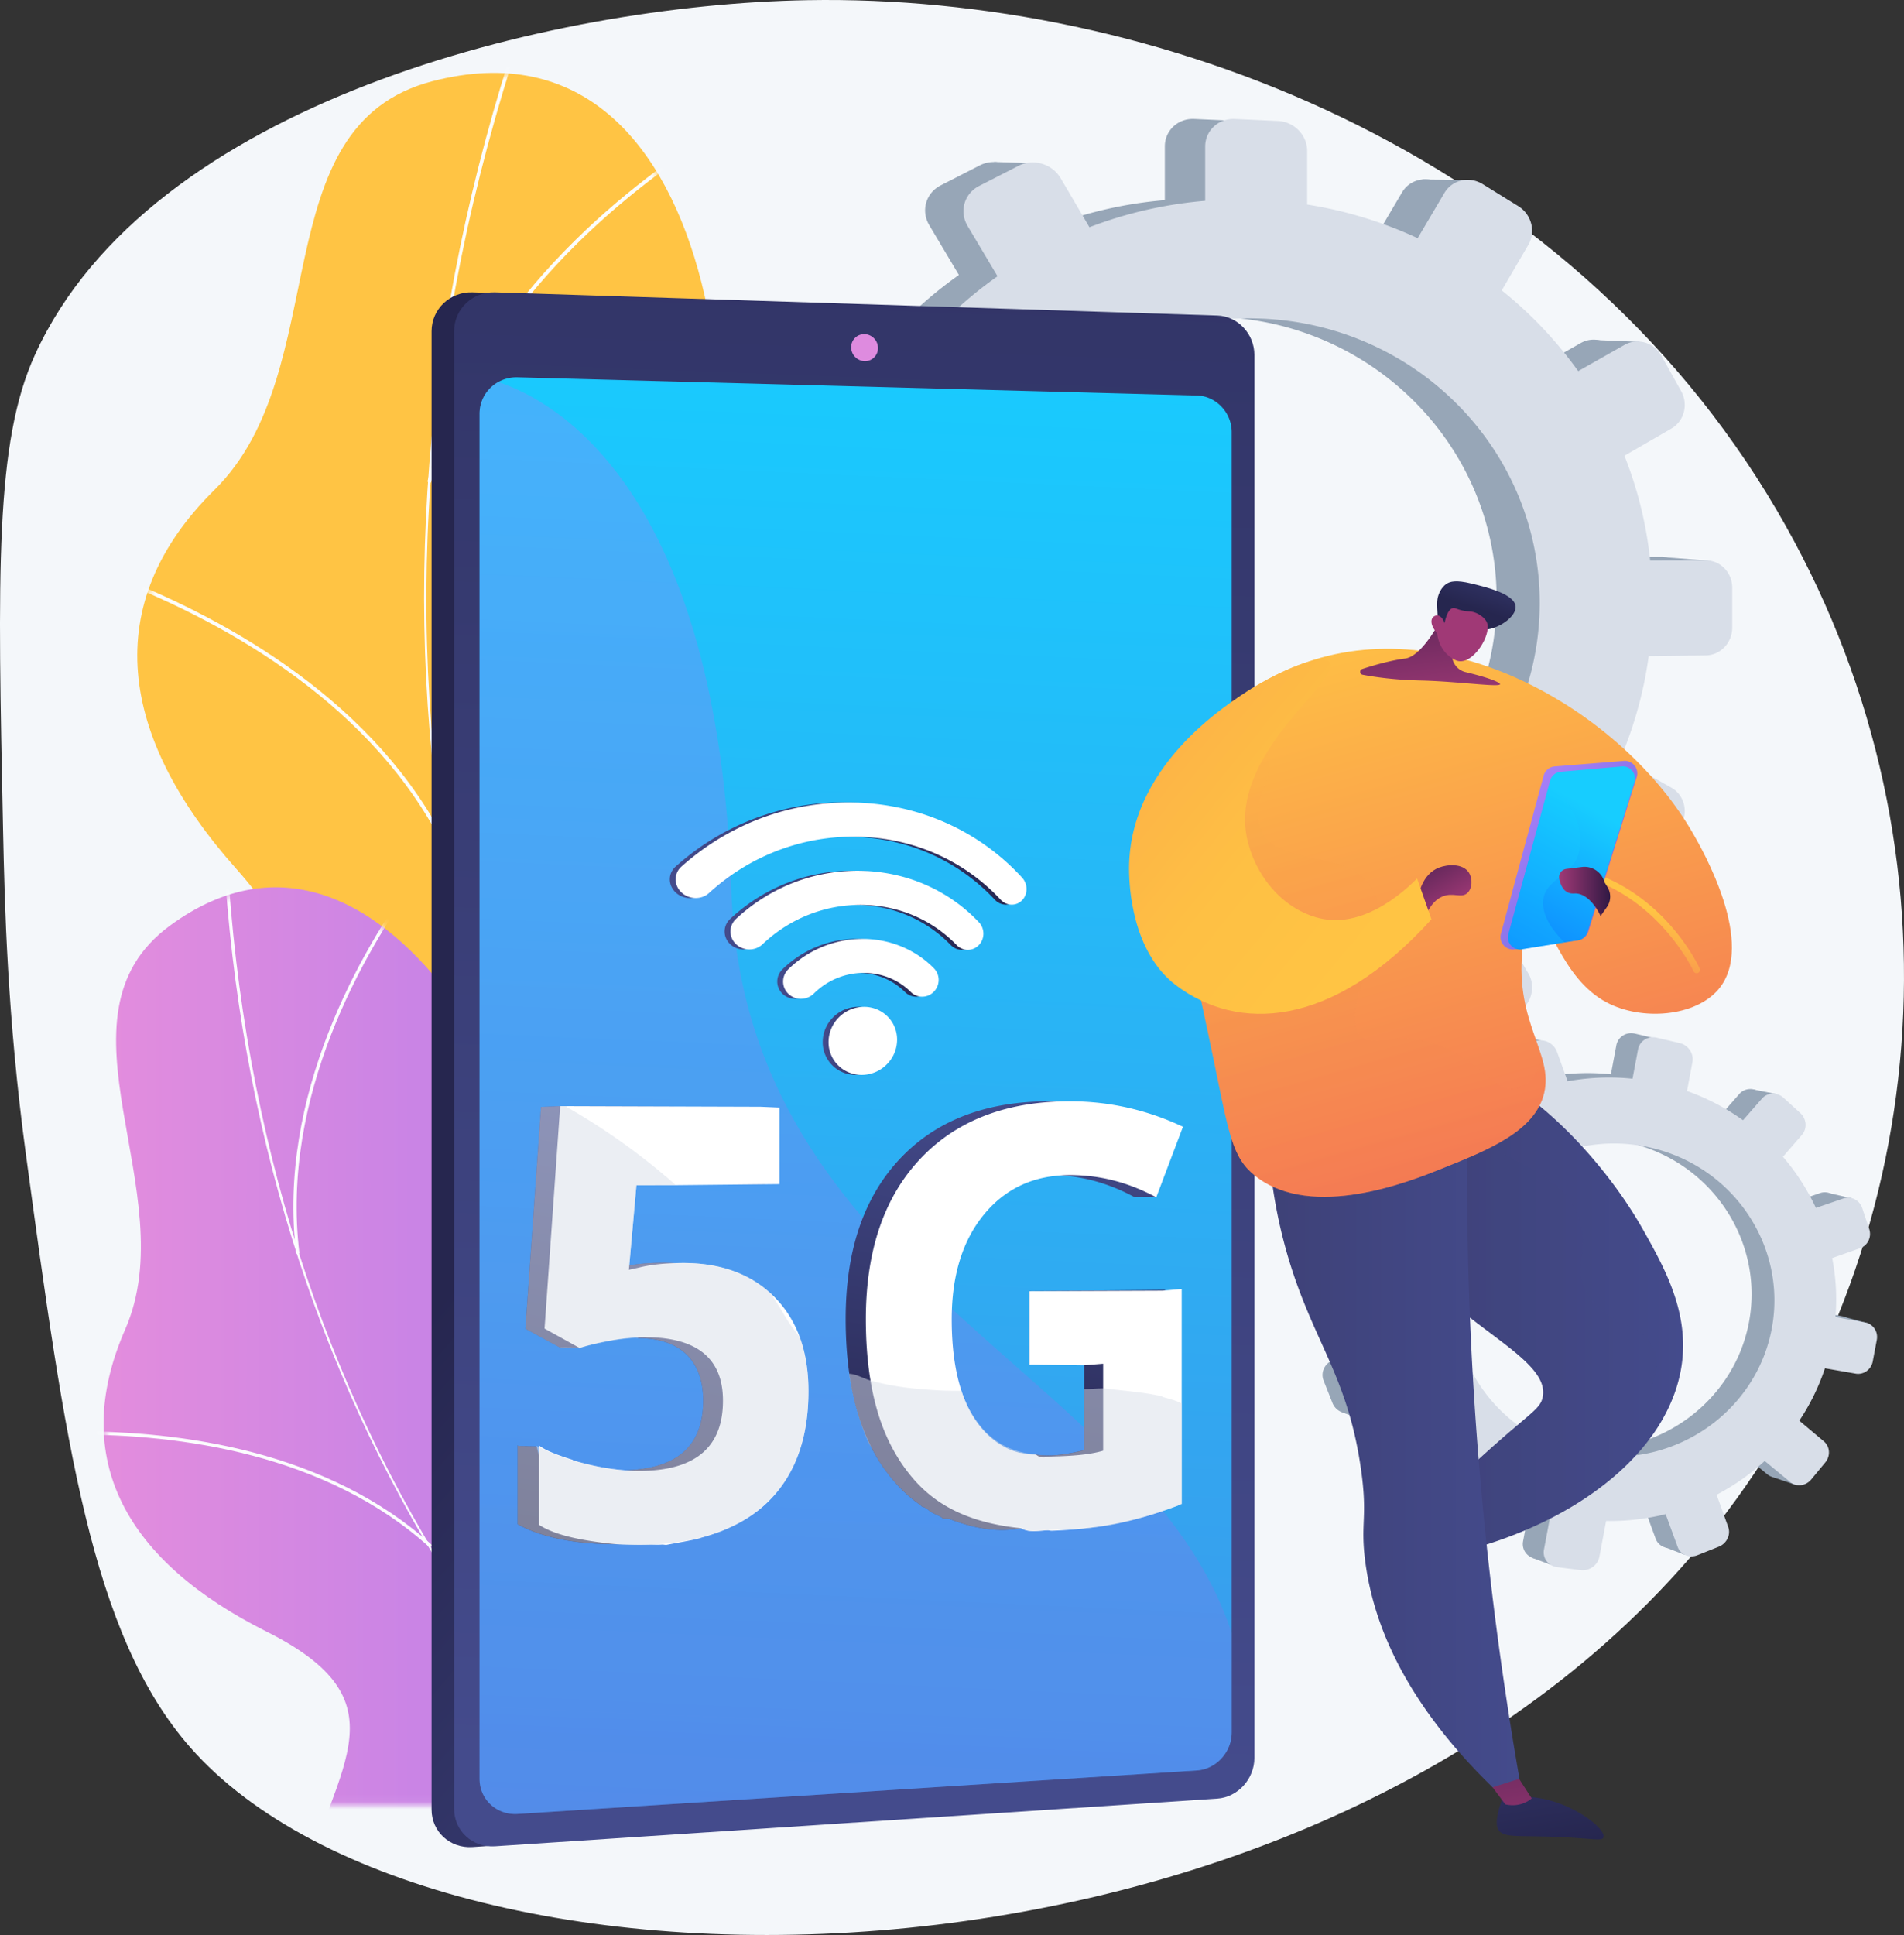<svg width="250" height="254" viewBox="0 0 250 254" fill="none" xmlns="http://www.w3.org/2000/svg"><rect x="0" y="0" width="250" height="254" fill="#333333" stroke="none"/><path d="M106.047.023C72.149.62 19.702 13.483 4.606 46.536-.667 58.081-.31 75.053.404 108.997c.21 9.976.558 24.518 3.001 42.561 5.076 37.48 8.531 62.996 21.609 77.853 32.768 37.227 151.136 36.151 201.682-30.87 27.574-36.561 31.815-88.57 6.603-131.553C205.541 19.665 151.429-.778 106.047.023z" fill="#F4F7FA"/><mask id="mask0_143_146" style="mask-type:luminance" maskUnits="userSpaceOnUse" x="8" y="0" width="121" height="237"><path d="M128.597.537H8.588v236.409h120.009V.536z" fill="#fff"/></mask><g mask="url(#mask0_143_146)"><g style="mix-blend-mode:soft-light"><path d="M88.842 228.42c2.249.457 7.544-.526 8.819-1.351 8.482-5.486 25.033-14.729 27.89-25.004.489-1.755-6.668-5.982-7.206-7.929-3.908-3.8-5.499-4.877-7.436-10.31-5.716-16.042 25.3-31.912 1.512-49.332-17.424-12.76-36.205-11.677-23.745-41.193 12.462-29.516 7.32-92.806-31.895-82.637-22.507 5.837-12.682 37.907-28.627 53.646-15.152 14.956-12.583 32.404 2.893 49.766 15.476 17.362 2.379 22.178-9.065 37.399-13.746 18.285 16.712 32.753 31.345 38.236 11.784 4.415 38.804 23.59 35.516 38.71l-.001-.001z" fill="url(#paint0_linear_143_146)"/><mask id="mask1_143_146" style="mask-type:luminance" maskUnits="userSpaceOnUse" x="18" y="9" width="108" height="220"><path d="M88.842 228.42c2.249.457 7.544-.526 8.819-1.351 8.482-5.486 25.033-14.729 27.89-25.004.489-1.755-6.668-5.982-7.206-7.929-3.908-3.8-5.499-4.877-7.436-10.31-5.716-16.042 25.3-31.912 1.512-49.332-17.424-12.76-36.205-11.677-23.745-41.193 12.462-29.516 7.32-92.806-31.895-82.637-22.507 5.837-12.682 37.907-28.627 53.646-15.152 14.956-12.583 32.404 2.893 49.766 15.476 17.362 2.379 22.178-9.065 37.399-13.746 18.285 16.712 32.753 31.345 38.236 11.784 4.415 38.804 23.59 35.516 38.71l-.001-.001z" fill="#fff"/></mask><g mask="url(#mask1_143_146)" fill="#FCFDFE"><path d="M111.04 215.344l.345-.346c-53.28-52.918-69.323-131.647-42.92-210.6l-.462-.154C55.49 41.662 52.438 80.515 59.179 116.601c7.087 37.939 25.02 72.083 51.861 98.743z"/><path d="M15.395 158.421c20.558.258 51.53 10.646 69.043 23.157l.284-.396c-17.58-12.561-48.678-22.99-69.32-23.248l-.007.487zm85.305 46.415l.427-.237c-5.436-9.767-5.714-21.901-.829-36.065 3.582-10.386 9.806-21.601 18.5-33.334l-.393-.289c-8.723 11.773-14.97 23.032-18.568 33.464-4.933 14.301-4.642 26.568.863 36.461zm-42.279-93.394l.438-.214c-9.296-18.936-28.684-29.77-43.31-35.524l-.18.453c14.547 5.722 33.824 16.49 43.051 35.286l.001-.001zm-2.302-48.216l.471.124c6.055-22.974 25.752-38.318 36.954-45.419l-.262-.41C82.02 24.66 62.215 40.09 56.118 63.225z"/></g></g><g style="mix-blend-mode:soft-light"><path d="M119.301 288.703c1.983-.355 5.982-2.873 6.754-3.957 5.134-7.222 15.627-20.121 14.616-29.427-.173-1.59-7.384-2.719-8.457-4.133-4.422-1.834-6.071-2.196-9.417-6.001-9.879-11.232 10.255-34.221-14.81-40.724-18.36-4.764-33.326 2.202-32.762-25.907.564-28.108-24.211-78.062-52.888-57.067-16.458 12.05 1.984 35.024-5.902 53.024-7.495 17.105.275 30.504 18.543 39.652 18.268 9.147 9.153 17.317 4.77 33.438-5.266 19.365 24.28 21.299 37.998 21.032 11.047-.216 39.32 6.672 41.555 20.069v.001z" fill="url(#paint1_linear_143_146)"/><mask id="mask2_143_146" style="mask-type:luminance" maskUnits="userSpaceOnUse" x="13" y="116" width="128" height="173"><path d="M119.301 288.703c1.983-.355 5.982-2.873 6.754-3.957 5.134-7.222 15.627-20.121 14.616-29.427-.173-1.59-7.384-2.719-8.457-4.133-4.422-1.834-6.071-2.196-9.417-6.001-9.879-11.232 10.255-34.221-14.81-40.724-18.36-4.764-33.326 2.202-32.762-25.907.564-28.108-24.211-78.062-52.888-57.067-16.458 12.05 1.984 35.024-5.902 53.024-7.495 17.105.275 30.504 18.543 39.652 18.268 9.147 9.153 17.317 4.77 33.438-5.266 19.365 24.28 21.299 37.998 21.032 11.047-.216 39.32 6.672 41.555 20.069v.001z" fill="#fff"/></mask><g mask="url(#mask2_143_146)" fill="#FCFDFE"><path d="M133.153 270.848l.169-.393c-60.662-25.903-99.35-84.917-103.491-157.862l-.428.023c1.962 34.57 12.108 67.247 29.342 94.495 18.117 28.647 43.847 50.687 74.408 63.737z"/><path d="M121.304 265.627l.271-.331c-7.61-6.206-11.783-16.012-12.405-29.147-.455-9.631.974-20.793 4.248-33.179l-.414-.109c-3.285 12.427-4.72 23.633-4.262 33.308.628 13.261 4.853 23.172 12.562 29.458zm-64.855-62.478l.288-.317c-13.74-12.433-33.076-14.99-46.877-14.946l.002.428c13.725-.043 32.95 2.494 46.587 14.836v-.001zM38.89 164.57l.426-.052c-2.532-20.698 8.542-39.591 15.368-49.011l-.347-.25c-6.864 9.47-17.997 28.471-15.446 49.314v-.001z"/></g></g></g><path d="M218.119 73.085l-7.226.012a51.316 51.316 0 0 0-3.352-13.63l6.109-3.536c1.67-.966 2.241-3.146 1.278-4.873l-2.567-4.608c-.968-1.738-3.118-2.376-4.805-1.42l-6.033 3.417a53.043 53.043 0 0 0-9.956-10.513l3.47-5.95c.995-1.707.405-3.953-1.323-5.022l-4.618-2.86c-1.747-1.08-3.986-.57-5.001 1.147l-3.478 5.889a54.121 54.121 0 0 0-14.391-4.38v-6.982c0-2.06-1.698-3.808-3.798-3.903l-5.623-.256c-2.128-.097-3.859 1.512-3.859 3.595v7.06a54.776 54.776 0 0 0-15.07 3.437l-3.754-6.382c-1.102-1.875-3.553-2.603-5.475-1.618l-5.143 2.631c-1.944.995-2.612 3.338-1.487 5.225l3.89 6.53a54.26 54.26 0 0 0-11.285 10.674l-7.035-3.971c-1.994-1.126-4.554-.543-5.713 1.31l-3.092 4.943c-1.168 1.865-.475 4.285 1.543 5.4l7.279 4.019a51.831 51.831 0 0 0-3.975 14.81l-8.732.016c-2.35.004-4.261 1.782-4.261 3.97v5.82c0 2.19 1.912 3.94 4.261 3.91l8.964-.11a51.3 51.3 0 0 0 4.375 14.398l-7.912 4.481c-2.017 1.143-2.71 3.573-1.543 5.422l3.092 4.899c1.159 1.836 3.719 2.384 5.713 1.229l8.002-4.631a53.332 53.332 0 0 0 11.042 9.85l-4.613 7.81c-1.124 1.904-.457 4.236 1.487 5.204l5.143 2.559c1.922.957 4.372.195 5.475-1.696l4.575-7.843a54.373 54.373 0 0 0 14.249 2.949v8.743c0 2.083 1.731 3.668 3.859 3.541l5.623-.336c2.1-.125 3.798-1.896 3.798-3.956v-8.648a54.776 54.776 0 0 0 13.624-4.204l4.245 7.126c1.015 1.703 3.254 2.182 5.001 1.076l4.618-2.924c1.727-1.094 2.318-3.349 1.323-5.041l-4.121-7.006a54.151 54.151 0 0 0 9.767-10.01l6.873 3.795c1.687.932 3.837.263 4.805-1.489l2.567-4.643c.963-1.741.392-3.912-1.278-4.855l-6.646-3.753c1.8-4.214 3.059-8.7 3.695-13.372l7.42-.093c1.912-.023 3.459-1.636 3.459-3.601V76.64c0-1.966-1.547-3.556-3.459-3.553v-.002zm-58.497 43.028c-21.38.792-39.272-15.768-39.272-37.012 0-21.245 17.892-38.032 39.272-37.513 20.654.502 36.889 17.072 36.889 37.028 0 19.955-16.234 36.732-36.889 37.497z" fill="#97A6B7"/><path d="M135.699 21.435l-5.146-.177-1.776 4.604 6.922-4.427zm51.029 2.125l5.934.06v4.367l-5.934-4.428zm22.615 21.071l5.915.239-1.479 3.305-4.436-3.544zm9.287 28.515l5.974.472-1.952 2.893-4.022-3.365zm-9.937 40.909l5.796.826.71-4.722-6.506 3.896zm-22.183 21.311l5.205.944.415-3.837-5.62 2.893zm-26.027 9.208l-4.673-.826 4.022-5.962.651 6.788zm-25.317-5.017l-5.441-1.122 4.199-5.077 1.242 6.199zm-30.581-97.284l5.678.177-2.248 4.132-3.43-4.31zM93.287 86.724l5.205.767-.414-4.25-4.791 3.483zm11.179 31.109l5.087.827.415-3.365-5.502 2.538z" fill="#97A6B7"/><path d="M223.957 73.553l-7.286.013a51.707 51.707 0 0 0-3.381-13.743l6.161-3.564c1.683-.974 2.258-3.171 1.289-4.912l-2.589-4.645c-.976-1.751-3.144-2.395-4.846-1.431l-6.083 3.445a53.5 53.5 0 0 0-10.037-10.598l3.499-5.997c1.003-1.72.408-3.985-1.334-5.064l-4.657-2.883c-1.76-1.09-4.019-.575-5.042 1.157l-3.507 5.935a54.56 54.56 0 0 0-14.511-4.415v-7.04c0-2.076-1.712-3.837-3.831-3.933l-5.669-.259c-2.145-.098-3.89 1.525-3.89 3.624v7.117a55.223 55.223 0 0 0-15.195 3.465l-3.785-6.433c-1.113-1.891-3.583-2.624-5.521-1.633l-5.185 2.654c-1.961 1.003-2.635 3.364-1.5 5.268l3.921 6.582a54.714 54.714 0 0 0-11.379 10.762l-7.093-4.004c-2.01-1.135-4.591-.547-5.76 1.32l-3.118 4.984c-1.176 1.88-.478 4.32 1.557 5.443l7.339 4.053a52.2 52.2 0 0 0-4.008 14.931l-8.804.016c-2.37.004-4.296 1.796-4.296 4.002v5.868c0 2.206 1.927 3.971 4.296 3.941l9.038-.112a51.657 51.657 0 0 0 4.411 14.516l-7.977 4.517c-2.035 1.152-2.733 3.602-1.557 5.466l3.118 4.939c1.169 1.852 3.75 2.403 5.761 1.239l8.068-4.669a53.739 53.739 0 0 0 11.133 9.93l-4.651 7.873c-1.135 1.92-.461 4.271 1.5 5.247l5.185 2.58c1.938.964 4.408.197 5.521-1.71l4.613-7.908a54.83 54.83 0 0 0 14.367 2.972v8.815c0 2.099 1.745 3.697 3.89 3.569l5.67-.338c2.118-.126 3.83-1.912 3.83-3.989v-8.719a55.273 55.273 0 0 0 13.738-4.238l4.28 7.184c1.023 1.717 3.282 2.2 5.042 1.085l4.657-2.949c1.742-1.103 2.337-3.375 1.334-5.083l-4.155-7.063a54.595 54.595 0 0 0 9.847-10.092l6.93 3.827c1.701.939 3.87.265 4.846-1.501l2.589-4.681c.97-1.756.394-3.945-1.289-4.894l-6.701-3.783a52.204 52.204 0 0 0 3.726-13.482l7.481-.093c1.928-.023 3.486-1.649 3.486-3.631v-5.27c0-1.98-1.558-3.585-3.486-3.582v.002zm-58.982 43.379c-21.557.799-39.597-15.895-39.597-37.313 0-21.418 18.04-38.342 39.597-37.819 20.826.505 37.195 17.211 37.195 37.33 0 20.117-16.369 37.031-37.195 37.802z" fill="#D8DEE8"/><path d="M241.826 172.76l-3.886-.721c.214-2.612.06-5.187-.424-7.668l3.643-1.287c.996-.351 1.524-1.466 1.181-2.492l-.914-2.737c-.345-1.032-1.438-1.592-2.441-1.248l-3.591 1.23a28.961 28.961 0 0 0-4.29-6.656l2.468-2.85c.708-.817.618-2.085-.203-2.834l-2.194-2.003c-.83-.758-2.086-.709-2.805.113l-2.466 2.816a29.611 29.611 0 0 0-7.297-3.806l.706-3.754c.209-1.108-.528-2.219-1.648-2.482l-2.997-.704c-1.135-.267-2.228.424-2.439 1.545l-.715 3.796a29.994 29.994 0 0 0-8.453.33l-1.372-3.81c-.404-1.119-1.647-1.757-2.781-1.422l-3.031.897c-1.146.339-1.743 1.531-1.329 2.661l1.431 3.903a29.727 29.727 0 0 0-7.15 4.604l-3.381-2.845c-.959-.806-2.394-.75-3.205.129l-2.164 2.347c-.816.885-.688 2.257.284 3.058l3.508 2.896a28.341 28.341 0 0 0-3.636 7.565l-4.698-.872c-1.264-.235-2.471.529-2.693 1.705l-.589 3.131c-.222 1.176.629 2.311 1.896 2.532l4.831.843a28.089 28.089 0 0 0 .896 8.185l-4.707 1.613c-1.201.41-1.819 1.648-1.378 2.759l1.167 2.946c.437 1.104 1.759 1.657 2.948 1.237l4.772-1.685a29.151 29.151 0 0 0 4.942 6.41l-3.271 3.736c-.797.911-.675 2.232.273 2.949l2.507 1.894c.937.709 2.332.545 3.116-.36l3.255-3.757a29.686 29.686 0 0 0 7.364 3.02l-.884 4.703c-.211 1.12.56 2.146 1.717 2.292l3.058.387c1.142.144 2.235-.637 2.443-1.746l.875-4.651a29.916 29.916 0 0 0 7.753-.888l1.562 4.26c.374 1.018 1.53 1.502 2.581 1.083l2.779-1.108c1.04-.415 1.586-1.568 1.221-2.578l-1.507-4.183a29.662 29.662 0 0 0 6.265-4.4l3.312 2.734c.813.672 2.037.528 2.735-.316l1.851-2.239c.694-.839.606-2.065-.196-2.74l-3.195-2.687a28.365 28.365 0 0 0 3.34-6.819l4 .698c1.03.18 2.025-.531 2.224-1.588l.529-2.812c.199-1.056-.472-2.068-1.501-2.258l-.002-.001zm-35.812 17.246c-11.578-1.728-19.525-12.437-17.376-23.862 2.148-11.425 13.47-18.651 24.915-16.217 11.057 2.35 18.112 12.899 16.093 23.63-2.019 10.732-12.448 18.119-23.632 16.449z" fill="#97A6B7"/><path d="M202.727 136.678l-2.75-.614-1.42 2.298 4.17-1.684zm27.228 6.285l3.185.629-.442 2.35-2.743-2.979zm10.031 13.611l3.157.724-1.13 1.629-2.027-2.353zm2.109 16.27l3.165.856-1.342 1.359-1.823-2.215zm-9.483 21l3.033 1.028.86-2.468-3.893 1.44zm-14.086 9.225l2.704 1.033.611-2.022-3.315.989zm-14.928 2.331l-2.43-.916 2.766-2.801-.336 3.717zm-13.108-5.25l-2.813-1.151 2.772-2.308.041 3.459zm-6.605-55.4l3.036.668-1.627 1.995-1.409-2.663zm-10.572 22.766l2.721.938.208-2.327-2.929 1.389zm2.864 17.858l2.652.957.564-1.767-3.216.81z" fill="#97A6B7"/><path d="M244.918 173.6l-3.92-.728c.217-2.633.06-5.228-.427-7.73l3.673-1.297c1.004-.354 1.537-1.477 1.19-2.512l-.921-2.758c-.349-1.041-1.449-1.605-2.461-1.258l-3.62 1.24a29.176 29.176 0 0 0-4.326-6.711l2.489-2.873c.714-.825.623-2.102-.204-2.858l-2.213-2.019c-.836-.764-2.103-.714-2.829.113l-2.486 2.84a29.803 29.803 0 0 0-7.357-3.837l.712-3.785c.21-1.117-.533-2.236-1.662-2.502l-3.023-.71c-1.145-.269-2.246.428-2.459 1.556l-.72 3.828a30.226 30.226 0 0 0-8.523.332l-1.384-3.842c-.407-1.129-1.661-1.772-2.805-1.434l-3.056.904c-1.157.342-1.758 1.544-1.34 2.682l1.442 3.936a29.935 29.935 0 0 0-7.208 4.641l-3.41-2.869c-.966-.813-2.414-.756-3.231.13l-2.181 2.366c-.823.892-.694 2.275.286 3.084l3.537 2.919a28.578 28.578 0 0 0-3.666 7.627l-4.735-.879c-1.275-.237-2.493.533-2.716 1.72l-.593 3.155c-.224 1.187.634 2.33 1.911 2.553l4.873.85c-.108 2.83.21 5.603.903 8.252l-4.747 1.625c-1.21.415-1.833 1.662-1.389 2.782l1.177 2.971c.441 1.113 1.773 1.67 2.972 1.248l4.811-1.699a29.36 29.36 0 0 0 4.984 6.463l-3.298 3.765c-.805.918-.68 2.251.275 2.973l2.527 1.911c.945.713 2.352.549 3.143-.363l3.28-3.788a30.058 30.058 0 0 0 7.426 3.047l-.892 4.74c-.213 1.13.564 2.165 1.732 2.312l3.083.389c1.152.145 2.253-.642 2.463-1.759l.882-4.689c2.688.043 5.311-.27 7.816-.895l1.576 4.295c.376 1.026 1.542 1.514 2.601 1.091l2.803-1.117c1.048-.417 1.599-1.58 1.23-2.599l-1.519-4.217a29.917 29.917 0 0 0 6.316-4.435l3.34 2.756c.82.677 2.054.533 2.758-.318l1.865-2.257c.699-.847.611-2.081-.198-2.763l-3.222-2.709a28.573 28.573 0 0 0 3.368-6.875l4.033.703c1.04.182 2.043-.536 2.243-1.601l.533-2.834c.201-1.065-.475-2.085-1.513-2.277l.001-.002zm-36.108 17.386c-11.674-1.742-19.687-12.538-17.521-24.057 2.167-11.518 13.581-18.803 25.122-16.349 11.149 2.371 18.262 13.004 16.226 23.824-2.035 10.819-12.55 18.266-23.827 16.582z" fill="#D8DEE8"/><path d="M161.848 46.586V230.86c0 2.756-2.362 3.428-5.041 3.604l-93.334 7.896-1.436.095c-2.95.195-5.37-2.021-5.37-4.922V43.477c0-2.901 2.42-5.198 5.37-5.103l1.95.062 93.655 7.147c2.678.084 4.207-1.752 4.207 1.004h-.001z" fill="url(#paint2_linear_143_146)"/><path d="M164.704 46.583v184.185c0 2.754-2.186 5.152-4.862 5.329l-94.852 6.258c-2.947.194-5.365-2.019-5.365-4.92V43.475c0-2.9 2.417-5.196 5.365-5.102l94.852 3.045c2.677.086 4.862 2.41 4.862 5.165z" fill="url(#paint3_linear_143_146)"/><path d="M161.725 56.718V227.43c0 2.572-2.064 4.809-4.565 4.969l-89.197 5.711c-2.74.174-4.995-1.894-4.995-4.594V54.306c0-1.792.984-3.34 2.45-4.158a4.915 4.915 0 0 1 2.533-.62l89.209 2.389c2.502.068 4.565 2.226 4.565 4.8v.001z" fill="url(#paint4_linear_143_146)"/><path d="M115.283 45.687c0 .979-.788 1.75-1.76 1.722a1.832 1.832 0 0 1-1.764-1.825c0-.98.79-1.751 1.764-1.722.972.029 1.76.846 1.76 1.825z" fill="#DE8BDF"/><path style="mix-blend-mode:multiply" opacity=".3" d="M161.725 214.373v13.057c0 2.571-2.064 4.808-4.565 4.969l-89.197 5.71c-2.74.175-4.995-1.893-4.995-4.593V54.306c0-1.792.984-3.34 2.45-4.158 7.373 2.422 28.886 13.961 30.607 66.705 1.691 51.667 54.449 63.143 65.7 97.52z" fill="url(#paint5_linear_143_146)"/><path d="M103.515 182.56c0 6.24-1.809 11.09-5.424 14.562-3.627 3.487-8.86 5.345-15.69 5.564-.59.017-1.167.028-1.733.023-.025.002.02 0-.005 0-5.154-.022-9.57-.894-12.695-2.633v-10.402c0 .02.045.11.084.132l-.118-.005 2.507.066-.004-.053.038.126.268 1.029a32.42 32.42 0 0 0 3.976 1.206c2.565.612 4.99.885 7.279.828.01 0 .022-.004.033-.004 6.882-.186 10.303-3.195 10.303-9.141 0-5.067-2.835-8.199-8.54-8.199h-.014s-.004-.056-.006-.056a22.435 22.435 0 0 0-2.109-.086 25.182 25.182 0 0 0-4.295.47c-.31.057-.603.109-.89.171l-.473.748H76l-.02-.011-2.428-.028s-.01.023-.014.025l-4.552-2.478 2.048-29.11 2.513-.106h.87l26.053.189v10.031l-11.636.073-7.689.049-1.069 11.113 1.252-.285c.416-.106.844-.198 1.314-.276 1.214-.203 2.602-.314 4.179-.333.63-.009 1.238.008 1.832.048 4.277.274 7.726 1.731 10.37 4.362 3.001 2.99 4.492 7.117 4.492 12.39v.001z" fill="url(#paint6_linear_143_146)"/><path d="M152.974 169.325v28.021c-3.75 1.23-6.378 2.133-9.213 2.683-2.844.552-5.866.669-8.855.767-.256.009-.577-.187-.828-.187h-.005c-3.456.624-6.535-.14-9.241-1.158-.335-.126-.662-.089-.987-.089h-.002c-.32-.312-.639-.403-.949-.562-.156-.076-.312-.136-.464-.218-.457-.251-.9-.78-1.334-.78h-.002c-.287-.312-.568-.467-.846-.671-.828-.618-1.607-1.346-2.333-2.111-.244-.255-.478-.536-.71-.807a21.558 21.558 0 0 1-2.711-4.061 24.653 24.653 0 0 1-.41-.831c-1.251-2.656-2.118-5.733-2.597-9.221-.299-2.166-.449-4.495-.449-6.983 0-8.98 2.391-16 7.152-21.037 4.737-5.01 11.265-7.51 19.541-7.513.444 0 .886.006 1.328.022 4.671.176 9.166 1.281 13.488 3.313l-2.363 6.256 1.511 2.92-.003.029-2.782-.017v.006l.062.053c-3.113-1.684-6.305-2.639-9.66-2.859a21.023 21.023 0 0 0-1.669-.052c-4.626.027-8.334 1.742-11.142 5.159-2.818 3.424-4.22 8.013-4.22 13.761 0 3.629.423 6.728 1.256 9.299.545 1.681 1.268 3.134 2.164 4.363 2.266 3.099 5.566 4.423 9.856 4.308.168-.006.339-.187.507-.187h-.015c2.052.312 4.109-.056 6.296-.577v-11.403l-6.836.08-.138.048h-.213v-9.598l17.474-.166h.342z" fill="url(#paint7_linear_143_146)"/><path d="M70.452 189.743c.006.003.01.008.017.01v-.011l-.017.001zm35.697-7.627a16.082 16.082 0 0 0-.014-.495c-.011-.327-.03-.651-.055-.968l-.039-.445c-.039-.4-.087-.79-.147-1.176a9.156 9.156 0 0 0-.07-.44c0-.009-.003-.021-.005-.033a12.535 12.535 0 0 0-.083-.438l-.027-.143c-.016-.078-.035-.154-.053-.229a9.02 9.02 0 0 0-.135-.568 9.546 9.546 0 0 0-.163-.598 4.874 4.874 0 0 0-.092-.304 7.544 7.544 0 0 0-.128-.394c-.05-.153-.105-.305-.16-.455-.752-2.015-1.864-3.758-3.339-5.222a11.659 11.659 0 0 0-.442-.421c-2.97-2.721-6.901-4.054-11.805-3.996a35.47 35.47 0 0 0-.744.017c-1.87.057-3.467.255-4.79.592l-1.287.285.054-.593.94-10.512 5.016-.007-.04.002 13.803-.141v-10.045l-2.48-.108-25.483-.081h-.834l-.004.136-2.043 29.061 4.498 2.488.007.014.066.048c.987-.328 2.27-.639 3.848-.937a26.956 26.956 0 0 1 3.423-.443c.145-.009.288-.017.428-.021.002 0 .005-.002.007 0 .004-.003.009-.002.013-.002.148-.006.293-.008.436-.011 7.147-.122 10.7 2.652 10.7 8.325 0 5.955-3.431 9.023-10.334 9.209a24.784 24.784 0 0 1-2.598-.07 30.923 30.923 0 0 1-4.737-.763c-.161-.039-.323-.078-.482-.118-.16-.039-.32-.08-.476-.124-.15-.039-.299-.08-.444-.12-.026-.008-.056-.016-.082-.026-.135-.036-.27-.076-.403-.117-.152-.043-.149-.092-.297-.137-1.63-.516-3.357-1.127-4.294-1.84v10.407c2.188 1.44 5.959 2.117 9.965 2.528l-.003.003c1.243.042 2.512.109 3.877.083.138 0 .258 0 .399-.005l.23-.005c.556-.012 1.098.036 1.633-.007.206-.016.404.038.605.038h.009c1.583-.312 3.07-.533 4.46-.897.018-.003.038-.032.056-.036a25.71 25.71 0 0 0 3.014-1.001c.174-.072.348-.151.52-.225 1.989-.861 3.716-1.976 5.182-3.382 3.626-3.477 5.428-8.36 5.428-14.609 0-.176-.001-.351-.006-.525l.001-.003zm46.496-12.695h-.115l-17.37.07v9.683l.18-.044 6.952.085 2.556-.205v11.419c-1.876.566-4.457.706-6.694.765-.75.023-1.424.371-2.111-.253h.006c-.611 0-1.189-.04-1.753-.181-.186-.045-.366-.036-.549-.091-.272-.084-.536-.148-.798-.25-.173-.071-.344-.129-.511-.205-1.596-.74-2.949-1.865-4.06-3.384-.898-1.223-1.612-2.647-2.154-4.317-.841-2.579-1.26-5.68-1.26-9.327 0-5.755 1.417-10.344 4.243-13.774 2.599-3.156 5.977-4.86 10.129-5.123.005-.003.012-.002.017-.002.342-.025.69-.035 1.042-.038 3.928-.027 7.695.93 11.3 2.852.041.022.085.043.125.066l3.506-9.26c-4.744-2.228-9.696-3.345-14.862-3.342-.473 0-.942.008-1.406.024-7.638.273-13.715 2.769-18.195 7.5-4.775 5.044-7.174 12.074-7.174 21.068 0 2.855.196 5.498.589 7.93.003.016.005.033.009.049.881 5.425 2.746 9.603 5.589 12.929 3.457 4.044 8.196 5.921 14.196 6.545h.005c1.112.624 2.268.31 3.47.271.187-.006.375.064.559.055 2.802-.116 5.527-.372 8.201-.89 2.664-.515 5.422-1.295 8.357-2.414.196-.076.183-.135.495-.209v-28.219l-2.516.218.002-.001z" fill="#fff"/><path d="M106.153 182.616c0 6.25-1.807 11.107-5.433 14.584-1.464 1.406-3.19 2.549-5.175 3.426a23.18 23.18 0 0 1-3.533 1.21c-.019.003-.039.01-.057.014-2.03.515-4.27.82-6.717.913-.08.001-.159.006-.239.008-.14.004-.279.009-.418.009-1.39.034-2.653.009-3.92-.073-5.153-.021-9.568-.894-12.694-2.633v-10.402c0 .021.045.11.084.132l-.118-.004 2.507.065-.004-.053c.014.008.025-.021.038-.013 1.337.706 2.817 1.296 4.447 1.81.148.046.3.085.452.128.133.041.267.075.402.113.026.01.055.015.082.022.148.041.293.081.444.119.157.044.317.085.476.124.159.041.32.079.482.118 1.636.39 3.215.645 4.737.763l.034-.001c6.883-.186 10.303-3.194 10.303-9.141 0-5.066-2.835-8.198-8.54-8.198h-.014c-.142 0-.288-.042-.435-.033-1.059.065-2.2.188-3.423.421-1.578.297-2.862.599-3.848.928l-.073-.059-.02.023-2.428-.049s-.01.012-.014.014l-4.552-2.484 2.048-29.112 2.513-.107h.836s.002.106.005.109c3.985 2.252 9.067 5.614 14.2 10.128.01.009.024.046.036.056.02.019.042.08.062.08h-.103l-5.017.007-.94 10.511c1.214-.203 2.61-.314 4.188-.332.63-.009 1.241.008 1.836.047.243-.009.492-.013.743-.016 4.904-.059 8.835 1.274 11.806 3.996a64.92 64.92 0 0 1 1.889 3.006c.573.97 1.206 1.845 1.892 2.635.055.152.11.302.16.455.045.13.089.263.128.394.032.102.065.201.092.304.06.196.114.396.163.599.05.186.096.377.135.568.018.075.036.15.053.228l.027.144a14.759 14.759 0 0 1 .158.91c.059.387.108.777.147 1.177l.039.444a23.329 23.329 0 0 1 .069 1.464c.002.164.004.331.004.499l-.002.005zm49.009 1.602v13.205c-3.125 1.229-6.104 2.137-8.946 2.688-2.85.553-5.716.672-8.714.77-1.203.039-2.312.352-3.423-.272h-.005c-3.456.624-6.535-.14-9.242-1.158-.334-.125-.664-.089-.986-.089h-.003c-.322-.312-.638-.403-.948-.562-.156-.076-.312-.136-.464-.218-.457-.249-.903-.78-1.334-.78h-.002c-.287-.312-.568-.464-.846-.671-.828-.618-1.607-1.346-2.333-2.111-.244-.252-.48-.536-.713-.807a21.478 21.478 0 0 1-2.709-4.06c-.14-.271-.277-.432-.409-.712-1.254-2.656-2.12-5.984-2.6-9.103h.002c.897 0 1.828.593 2.792.87 2.864.826 5.998 1.153 9.262 1.312.885.042 1.78.041 2.683.05.542 1.671 1.257 2.937 2.154 4.163 1.871 2.559 4.434 3.898 7.688 4.21h-.015c2.052.312 4.109-.056 6.296-.577v-8.028c.937.007 1.797-.105 2.661-.087h.043c2.696.347 5.244.496 7.614 1.068.007.003-.077.045-.07.048.93.224 1.941.541 2.565.854l.002-.003z" fill="#D8DEE8" style="mix-blend-mode:multiply" opacity=".5"/><path d="M132.039 118.75a1.982 1.982 0 0 1-1.414-.647c-4.614-4.951-10.977-7.917-18.041-8.246-7.379-.345-14.616 2.221-20.257 7.367-.992.905-2.614.872-3.62-.084-1.014-.96-1.014-2.481 0-3.385 6.699-5.983 15.237-8.883 23.877-8.362 8.21.494 15.556 4.03 20.857 9.818.769.84.769 2.16 0 2.957-.386.4-.893.593-1.402.583v-.001z" fill="url(#paint8_linear_143_146)"/><path d="M126.301 124.681a2.04 2.04 0 0 1-1.467-.632c-3.177-3.286-7.507-5.174-12.25-5.268-4.884-.096-9.602 1.719-13.233 5.17-.953.905-2.51.904-3.476-.013-.973-.923-.973-2.412 0-3.317 4.62-4.303 10.583-6.508 16.709-6.305 5.905.196 11.263 2.614 15.172 6.732.797.84.797 2.186 0 3.012-.4.415-.927.622-1.454.621h-.001z" fill="url(#paint9_linear_143_146)"/><path d="M120.348 130.835a2.096 2.096 0 0 1-1.523-.615c-3.412-3.399-9.12-3.372-12.728.195-.915.906-2.411.933-3.339.051-.935-.886-.935-2.345 0-3.251 5.489-5.322 14.052-5.235 19.099-.11.828.84.828 2.211 0 3.068a2.138 2.138 0 0 1-1.509.661v.001z" fill="url(#paint10_linear_143_146)"/><path d="M112.584 141.093a4.34 4.34 0 0 1-3.212-1.166 4.266 4.266 0 0 1-1.349-3.141 4.58 4.58 0 0 1 1.349-3.234 4.652 4.652 0 0 1 3.212-1.387 4.336 4.336 0 0 1 3.15 1.229 4.27 4.27 0 0 1 1.287 3.083 4.573 4.573 0 0 1-1.288 3.171 4.647 4.647 0 0 1-3.149 1.446v-.001z" fill="url(#paint11_linear_143_146)"/><path d="M132.806 118.75a1.984 1.984 0 0 1-1.414-.647c-4.614-4.951-10.977-7.917-18.041-8.246-7.379-.345-14.616 2.221-20.257 7.367-.992.905-2.613.872-3.62-.084-1.014-.96-1.014-2.481 0-3.385 6.699-5.983 15.237-8.883 23.877-8.362 8.21.494 15.556 4.03 20.857 9.818.769.84.769 2.16 0 2.957-.386.4-.893.593-1.402.583v-.001z" fill="#fff"/><path d="M127.069 124.681a2.04 2.04 0 0 1-1.467-.632c-3.177-3.286-7.507-5.174-12.25-5.268-4.884-.096-9.602 1.719-13.233 5.17-.953.905-2.51.904-3.476-.013-.973-.923-.973-2.412 0-3.317 4.62-4.303 10.583-6.508 16.709-6.305 5.906.196 11.263 2.614 15.172 6.732.797.84.797 2.186 0 3.012-.4.415-.926.622-1.455.621z" fill="#fff"/><path d="M121.116 130.835a2.098 2.098 0 0 1-1.523-.615c-3.412-3.399-9.12-3.372-12.728.195-.915.906-2.411.933-3.339.051-.935-.886-.935-2.345 0-3.251 5.489-5.322 14.052-5.235 19.099-.11.829.84.829 2.211 0 3.068a2.138 2.138 0 0 1-1.509.661v.001zm-7.764 10.258a4.34 4.34 0 0 1-3.212-1.166 4.266 4.266 0 0 1-1.349-3.141 4.58 4.58 0 0 1 1.349-3.234 4.652 4.652 0 0 1 3.212-1.387 4.336 4.336 0 0 1 3.15 1.229 4.27 4.27 0 0 1 1.288 3.083 4.574 4.574 0 0 1-1.289 3.171 4.647 4.647 0 0 1-3.149 1.446v-.001z" fill="#fff"/><path d="M187.89 140.25c7.15-3.484 21.096 9.138 27.884 21.228 2.704 4.817 5.88 10.474 5.1 17.198-1.381 11.922-14.633 22.379-32.873 25.87l-1.541-5.491a169.887 169.887 0 0 1 8.789-8.494c5.854-5.267 7.058-5.618 7.339-7.281.92-5.447-13.116-10.007-18.108-19.583-4.293-8.235-2.083-20.77 3.41-23.447z" fill="url(#paint12_linear_143_146)"/><path d="M197.285 236.069s-1.174 2.891-.59 4.022c.613 1.188 2.384.834 7.372 1.021 5.108.192 6.264.601 6.467.089.408-1.023-3.56-4.273-8.203-5.133a14.169 14.169 0 0 0-5.046 0v.001z" fill="url(#paint13_linear_143_146)"/><path d="M198.336 231.749l2.777 4.32s-1.279 1.261-3.455.791l-3.055-4.093 3.733-1.018z" fill="url(#paint14_linear_143_146)"/><path style="mix-blend-mode:multiply" opacity=".3" d="M184.481 163.697c-4.293-8.234-2.083-20.77 3.41-23.446 1.441-.703 3.16-.742 5.037-.273-.989 2.85-.793 4.911-.305 6.369 2.177 6.509 11.586 5.769 14.524 13.178 1.858 4.683-1.096 7.007 1.541 10.761 2.733 3.891 7.202 3.239 8.583 7.028 1.029 2.824-1 4.429-.22 6.808.217.663.645 1.328 1.365 1.96-4.834 8.676-16.082 15.721-30.414 18.464l-1.541-5.491a169.887 169.887 0 0 1 8.789-8.494c5.854-5.267 7.058-5.618 7.339-7.281.92-5.447-13.116-10.007-18.108-19.583z" fill="url(#paint15_linear_143_146)"/><path d="M192.77 142.834a459.828 459.828 0 0 0 6.74 90.658l-3.529 1.12c-12.098-11.762-15.717-22.11-16.709-29.553-.701-5.262.36-5.714-.585-12.299-1.801-12.541-6.498-16.835-9.796-28.575-1.239-4.407-2.617-11.064-2.528-19.741l26.408-1.61h-.001z" fill="url(#paint16_linear_143_146)"/><path d="M201.435 120.482c-.22.05-1.173.367-1.55 4.343-.909 9.586 4.092 13.468 2.86 18.667-1.182 4.99-7.211 7.411-13.417 9.903-4.146 1.666-16.973 6.816-24.433 1.024-3.14-2.437-3.484-5.381-5.723-16.199-5.691-27.486-7.895-29.847-5.502-35.797 4.11-10.218 15.114-14.45 16.945-15.154 19.522-7.508 42.576 6.29 51.686 22.141 1.2 2.088 8.364 14.553 3.33 20.465-3.045 3.577-10.043 4.153-14.66 1.715-6.171-3.258-7.481-11.58-9.537-11.109l.001.001z" fill="url(#paint17_linear_143_146)"/><path d="M222.772 127.754a.44.44 0 0 0 .4-.622c-.167-.365-4.197-8.997-13.509-12.402a.44.44 0 1 0-.303.824c8.957 3.277 12.971 11.857 13.01 11.943a.44.44 0 0 0 .401.257h.001z" fill="url(#paint18_linear_143_146)"/><path d="M186.212 117.895c.052-.397.455-3.135 2.746-4.012 1.14-.437 3.143-.565 3.923.684.49.785.447 2.032-.197 2.643-.812.773-1.873-.146-3.334.489-1.756.764-2.041 2.881-2.648 2.74-.477-.11-.626-1.496-.49-2.544z" fill="url(#paint19_linear_143_146)"/><path style="mix-blend-mode:multiply" opacity=".3" d="M166.435 98.91c1.232 3.348-2.465 6.249-.88 9.883 2.272 5.208 11.297 2.535 14.524 7.686 3.824 6.105-4.933 16.119-1.32 19.546 1.646 1.562 3.548-.438 8.362.659 6.856 1.563 8.916 6.968 12.104 6.149 1.002-.257 2.218-1.166 3.241-3.963.446 1.552.658 3.025.28 4.622-1.183 4.99-7.211 7.411-13.417 9.903-4.147 1.666-16.973 6.816-24.433 1.024-3.139-2.437-3.483-5.381-5.723-16.199-5.69-27.486-7.894-29.847-5.501-35.797 1.305-3.245 3.306-5.884 5.487-8 4.701 1.036 6.632 2.734 7.277 4.486l-.001.001z" fill="url(#paint20_linear_143_146)"/><path d="M186.07 115.315c-.527.478-6.433 6.808-12.858 5.205-5.595-1.396-9.03-6.825-9.633-11.393-1.431-10.864 12.752-19.982 11.004-22.181-1.028-1.293-6.504 1.107-10.344 3.514-3.148 1.974-16.337 10.245-15.984 24.114.036 1.408.264 10.326 6.178 14.777 7.988 6.012 20.333 5.851 33.522-8.68l-1.885-5.356z" fill="url(#paint21_linear_143_146)"/><path d="M214.905 102.004l-6.36 20.272a1.644 1.644 0 0 1-1.511 1.151l-8.315 1.206a1.643 1.643 0 0 1-1.666-1.988l5.607-20.749c.16-.737.801-1.27 1.556-1.293l9.067-.728a1.643 1.643 0 0 1 1.622 2.131v-.002z" fill="url(#paint22_linear_143_146)"/><path d="M214.599 102.671l-6.172 19.675a1.597 1.597 0 0 1-1.467 1.117l-7.307 1.171a1.594 1.594 0 0 1-1.617-1.93l5.476-20.151a1.595 1.595 0 0 1 1.511-1.254l8.002-.696a1.593 1.593 0 0 1 1.573 2.069l.001-.001z" fill="url(#paint23_linear_143_146)"/><path style="mix-blend-mode:multiply" opacity=".3" d="M198.037 122.703l5.232-19.252c.388.192.949.488 1.476.938 2.061 1.765 3.241 4.957 2.561 7.512-.868 3.256-4.198 3.357-4.658 6.067-.361 2.121 1.363 4.367 2.788 5.74l-5.782.926a1.594 1.594 0 0 1-1.617-1.93v-.001z" fill="url(#paint24_linear_143_146)"/><path d="M190.74 85.318a2.332 2.332 0 0 0 1.695 2.909c1.564.376 3.468.897 4.29 1.366 1.51.862-4.598-.133-10.215-.265-3.507-.082-6.128-.475-7.602-.758-.396-.076-.427-.628-.044-.752 1.403-.456 3.686-1.127 5.615-1.37 2.388-.298 4.948-5.557 4.948-5.557l2.047 1.855-.735 2.572h.001z" fill="url(#paint25_linear_143_146)"/><path d="M211.067 116.448l-.388-.634a2.72 2.72 0 0 0-2.963-2.009l-2.041.252a1.096 1.096 0 0 0-.939 1.313c.19.909.678 1.997 1.932 1.913 2.13-.144 3.492 2.953 3.492 2.953l.817-1.149a2.394 2.394 0 0 0 .091-2.639h-.001z" fill="url(#paint26_linear_143_146)"/><path d="M195.301 82.623c1.766-.262 3.743-1.742 3.704-2.966-.053-1.682-3.905-2.603-5.85-3.067-1.95-.466-2.778-.298-3.337.127-.571.434-.945 1.21-1.068 1.879-.067.364-.07.866-.008 1.866.055.887.039.848.063 1.11.055.63.227 1.737.842 3.272.257-.28.596-.615 1.024-.945.164-.127.816-.619 1.558-.916 1.273-.512 2.001-.202 3.072-.36z" fill="url(#paint27_linear_143_146)"/><path d="M188.709 83.133s.115 2.454 2.431 3.53c2.074.965 4.828-3.356 4.07-5.007-.252-.551-1.035-1.15-1.837-1.336-.473-.11-.706-.015-1.476-.21-.71-.178-.848-.343-1.122-.288-.344.07-.781.458-1.108 1.983-.17-.595-.547-.994-.956-1.019a.787.787 0 0 0-.409.114c-.561.36-.452 1.269.407 2.231v.002z" fill="url(#paint28_linear_143_146)"/><defs><linearGradient id="paint0_linear_143_146" x1="1816.5" y1="1946.57" x2="1601.34" y2="1719.71" gradientUnits="userSpaceOnUse"><stop stop-color="#F36F56"/><stop offset="1" stop-color="#FFC444"/></linearGradient><linearGradient id="paint1_linear_143_146" x1="13.601" y1="202.587" x2="140.739" y2="202.587" gradientUnits="userSpaceOnUse"><stop stop-color="#E38DDD"/><stop offset="1" stop-color="#9571F6"/></linearGradient><linearGradient id="paint2_linear_143_146" x1="182.149" y1="204.716" x2="93.333" y2="128.797" gradientUnits="userSpaceOnUse"><stop stop-color="#444B8C"/><stop offset="1" stop-color="#26264F"/></linearGradient><linearGradient id="paint3_linear_143_146" x1="108.602" y1="232.687" x2="120.866" y2="-97.682" gradientUnits="userSpaceOnUse"><stop stop-color="#444B8C"/><stop offset="1" stop-color="#26264F"/></linearGradient><linearGradient id="paint4_linear_143_146" x1="117.013" y1="38.107" x2="99.296" y2="429.778" gradientUnits="userSpaceOnUse"><stop stop-color="#17CDFF"/><stop offset="1" stop-color="#6165D7"/></linearGradient><linearGradient id="paint5_linear_143_146" x1="116.899" y1="40.633" x2="99.404" y2="427.403" gradientUnits="userSpaceOnUse"><stop stop-color="#AA80F9"/><stop offset="1" stop-color="#6165D7"/></linearGradient><linearGradient id="paint6_linear_143_146" x1="90.782" y1="143.8" x2="81.031" y2="203.284" gradientUnits="userSpaceOnUse"><stop stop-color="#444B8C"/><stop offset="1" stop-color="#26264F"/></linearGradient><linearGradient id="paint7_linear_143_146" x1="138.455" y1="144.218" x2="129.203" y2="200.651" gradientUnits="userSpaceOnUse"><stop stop-color="#444B8C"/><stop offset="1" stop-color="#26264F"/></linearGradient><linearGradient id="paint8_linear_143_146" x1="87.946" y1="112.042" x2="134.018" y2="112.042" gradientUnits="userSpaceOnUse"><stop stop-color="#444B8C"/><stop offset="1" stop-color="#26264F"/></linearGradient><linearGradient id="paint9_linear_143_146" x1="95.146" y1="119.493" x2="128.354" y2="119.493" gradientUnits="userSpaceOnUse"><stop stop-color="#444B8C"/><stop offset="1" stop-color="#26264F"/></linearGradient><linearGradient id="paint10_linear_143_146" x1="102.057" y1="127.177" x2="122.478" y2="127.177" gradientUnits="userSpaceOnUse"><stop stop-color="#444B8C"/><stop offset="1" stop-color="#26264F"/></linearGradient><linearGradient id="paint11_linear_143_146" x1="108.023" y1="136.631" x2="117.021" y2="136.631" gradientUnits="userSpaceOnUse"><stop stop-color="#444B8C"/><stop offset="1" stop-color="#26264F"/></linearGradient><linearGradient id="paint12_linear_143_146" x1="220.994" y1="172.104" x2="182.223" y2="172.104" gradientUnits="userSpaceOnUse"><stop stop-color="#444B8C"/><stop offset="1" stop-color="#3E4177"/></linearGradient><linearGradient id="paint13_linear_143_146" x1="198.037" y1="207.747" x2="203.892" y2="242.409" gradientUnits="userSpaceOnUse"><stop stop-color="#444B8C"/><stop offset="1" stop-color="#26264F"/></linearGradient><linearGradient id="paint14_linear_143_146" x1="194.538" y1="213.668" x2="199.579" y2="245.296" gradientUnits="userSpaceOnUse"><stop stop-color="#311944"/><stop offset="1" stop-color="#A03976"/></linearGradient><linearGradient id="paint15_linear_143_146" x1="220.994" y1="172.107" x2="182.223" y2="172.107" gradientUnits="userSpaceOnUse"><stop stop-color="#444B8C"/><stop offset="1" stop-color="#3E4177"/></linearGradient><linearGradient id="paint16_linear_143_146" x1="199.509" y1="188.723" x2="166.358" y2="188.723" gradientUnits="userSpaceOnUse"><stop stop-color="#444B8C"/><stop offset="1" stop-color="#3E4177"/></linearGradient><linearGradient id="paint17_linear_143_146" x1="178.135" y1="77.446" x2="202.105" y2="162.976" gradientUnits="userSpaceOnUse"><stop stop-color="#FFC444"/><stop offset="1" stop-color="#F36F56"/></linearGradient><linearGradient id="paint18_linear_143_146" x1="216.734" y1="119.311" x2="212.568" y2="132.859" gradientUnits="userSpaceOnUse"><stop stop-color="#FFC444"/><stop offset="1" stop-color="#F36F56"/></linearGradient><linearGradient id="paint19_linear_143_146" x1="184.93" y1="109.413" x2="190.795" y2="119.34" gradientUnits="userSpaceOnUse"><stop stop-color="#311944"/><stop offset="1" stop-color="#A03976"/></linearGradient><linearGradient id="paint20_linear_143_146" x1="164.384" y1="81.3" x2="188.354" y2="166.83" gradientUnits="userSpaceOnUse"><stop stop-color="#FFC444"/><stop offset="1" stop-color="#F36F56"/></linearGradient><linearGradient id="paint21_linear_143_146" x1="181.875" y1="122.39" x2="123.469" y2="74.288" gradientUnits="userSpaceOnUse"><stop stop-color="#FFC444"/><stop offset=".26" stop-color="#FEC044"/><stop offset=".46" stop-color="#FDB646"/><stop offset=".65" stop-color="#FAA64A"/><stop offset=".82" stop-color="#F78E4F"/><stop offset=".99" stop-color="#F37055"/><stop offset="1" stop-color="#F36F56"/></linearGradient><linearGradient id="paint22_linear_143_146" x1="218.87" y1="121.932" x2="197.818" y2="106.037" gradientUnits="userSpaceOnUse"><stop stop-color="#6165D7"/><stop offset="1" stop-color="#AA80F9"/></linearGradient><linearGradient id="paint23_linear_143_146" x1="209.337" y1="106.355" x2="199.342" y2="124.412" gradientUnits="userSpaceOnUse"><stop stop-color="#17CDFF"/><stop offset="1" stop-color="#0D86FF"/></linearGradient><linearGradient id="paint24_linear_143_146" x1="196.487" y1="100.991" x2="212.04" y2="138.727" gradientUnits="userSpaceOnUse"><stop stop-color="#17CDFF"/><stop offset="1" stop-color="#17CDFF"/></linearGradient><linearGradient id="paint25_linear_143_146" x1="185.502" y1="69.665" x2="188.279" y2="93.384" gradientUnits="userSpaceOnUse"><stop stop-color="#311944"/><stop offset="1" stop-color="#A03976"/></linearGradient><linearGradient id="paint26_linear_143_146" x1="211.42" y1="117.01" x2="204.712" y2="117.01" gradientUnits="userSpaceOnUse"><stop stop-color="#311944"/><stop offset="1" stop-color="#A03976"/></linearGradient><linearGradient id="paint27_linear_143_146" x1="197.372" y1="68.827" x2="193.659" y2="79.889" gradientUnits="userSpaceOnUse"><stop stop-color="#444B8C"/><stop offset="1" stop-color="#26264F"/></linearGradient><linearGradient id="paint28_linear_143_146" x1="188.022" y1="72.871" x2="190.653" y2="79.463" gradientUnits="userSpaceOnUse"><stop stop-color="#311944"/><stop offset="1" stop-color="#A03976"/></linearGradient></defs></svg>